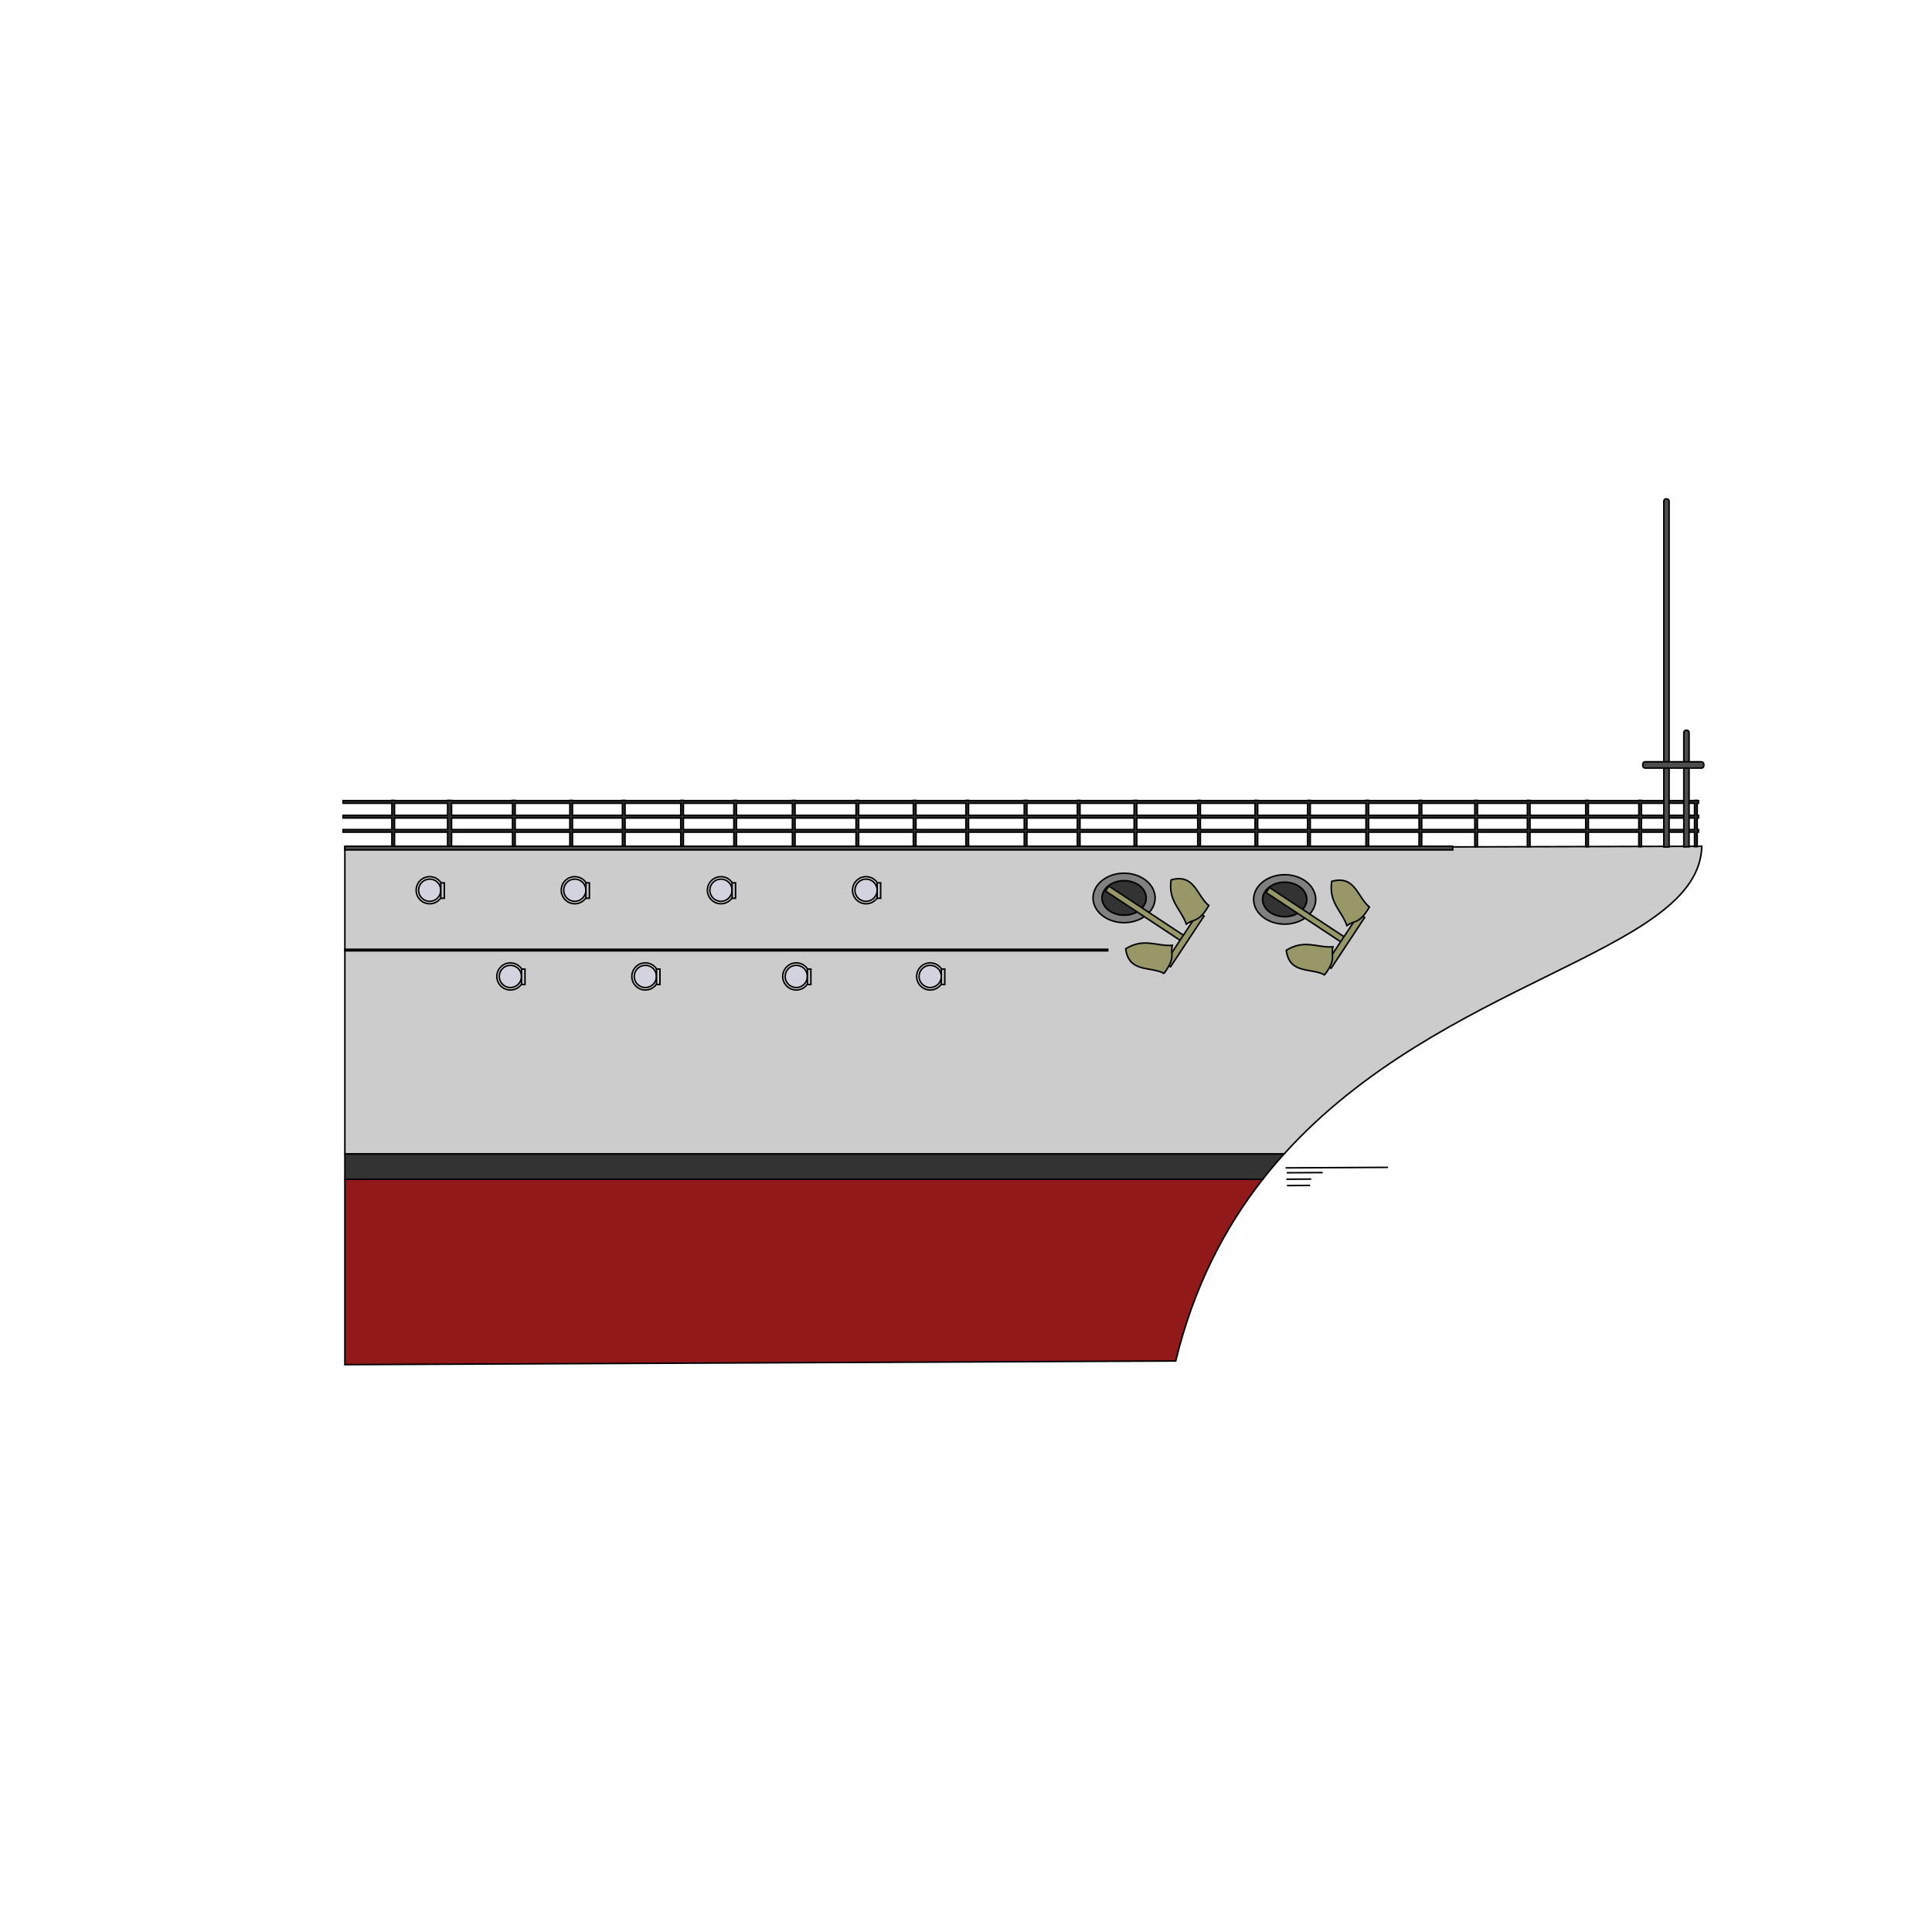 <svg xmlns="http://www.w3.org/2000/svg" width="1262.425" height="1262.425"><g style="display:inline"><path style="opacity:1;fill:#ccc;fill-opacity:1;stroke:#000;stroke-width:1;stroke-miterlimit:4;stroke-dasharray:none;stroke-dashoffset:0;stroke-opacity:1" d="m636.95 782.272-233.104.582-653.54-.242v200.729h613.68c102.9-114.005 266.983-131.02 272.808-198.374Z" transform="translate(475.047 -229.286)"/><path style="opacity:1;fill:#921919;fill-opacity:1;stroke:#000;stroke-width:1;stroke-miterlimit:4;stroke-dasharray:none;stroke-dashoffset:0;stroke-opacity:1" d="M-249.695 999.83v121.157l542.9-2.385c11.69-48.198 31.91-86.942 56.883-118.771z" transform="translate(475.047 -229.286)"/><path style="opacity:1;fill:#333;fill-opacity:1;stroke:#000;stroke-width:1;stroke-miterlimit:4;stroke-dasharray:none;stroke-dashoffset:0;stroke-opacity:1" d="M-249.695 983.34v16.49h599.783a312.621 312.621 0 0 1 13.899-16.49z" transform="translate(475.047 -229.286)"/><g transform="translate(2090.959 -174.874)"><circle r="8.839" cy="812.903" cx="-1757.455" style="opacity:1;fill:#e6e6e6;fill-opacity:1;stroke:#000;stroke-width:1;stroke-miterlimit:4;stroke-dasharray:none;stroke-dashoffset:0;stroke-opacity:1"/><circle style="opacity:1;fill:#d3d3df;fill-opacity:1;stroke:#000;stroke-width:1;stroke-miterlimit:4;stroke-dasharray:none;stroke-dashoffset:0;stroke-opacity:1" cx="-1757.455" cy="812.903" r="7.276"/><path style="opacity:1;fill:#ccc;fill-opacity:1;stroke:#000;stroke-width:1;stroke-miterlimit:4;stroke-dasharray:none;stroke-dashoffset:0;stroke-opacity:1" d="M-1750.174 808.097h2.257v10.069h-2.257z"/></g><g transform="translate(2179.153 -174.874)"><circle style="opacity:1;fill:#e6e6e6;fill-opacity:1;stroke:#000;stroke-width:1;stroke-miterlimit:4;stroke-dasharray:none;stroke-dashoffset:0;stroke-opacity:1" cx="-1757.455" cy="812.903" r="8.839"/><circle r="7.276" cy="812.903" cx="-1757.455" style="opacity:1;fill:#d3d3df;fill-opacity:1;stroke:#000;stroke-width:1;stroke-miterlimit:4;stroke-dasharray:none;stroke-dashoffset:0;stroke-opacity:1"/><path style="opacity:1;fill:#ccc;fill-opacity:1;stroke:#000;stroke-width:1;stroke-miterlimit:4;stroke-dasharray:none;stroke-dashoffset:0;stroke-opacity:1" d="M-1750.174 808.097h2.257v10.069h-2.257z"/></g><g transform="translate(2277.764 -174.874)"><circle r="8.839" cy="812.903" cx="-1757.455" style="opacity:1;fill:#e6e6e6;fill-opacity:1;stroke:#000;stroke-width:1;stroke-miterlimit:4;stroke-dasharray:none;stroke-dashoffset:0;stroke-opacity:1"/><circle style="opacity:1;fill:#d3d3df;fill-opacity:1;stroke:#000;stroke-width:1;stroke-miterlimit:4;stroke-dasharray:none;stroke-dashoffset:0;stroke-opacity:1" cx="-1757.455" cy="812.903" r="7.276"/><path style="opacity:1;fill:#ccc;fill-opacity:1;stroke:#000;stroke-width:1;stroke-miterlimit:4;stroke-dasharray:none;stroke-dashoffset:0;stroke-opacity:1" d="M-1750.174 808.097h2.257v10.069h-2.257z"/></g><g transform="translate(2365.264 -174.874)"><circle style="opacity:1;fill:#e6e6e6;fill-opacity:1;stroke:#000;stroke-width:1;stroke-miterlimit:4;stroke-dasharray:none;stroke-dashoffset:0;stroke-opacity:1" cx="-1757.455" cy="812.903" r="8.839"/><circle r="7.276" cy="812.903" cx="-1757.455" style="opacity:1;fill:#d3d3df;fill-opacity:1;stroke:#000;stroke-width:1;stroke-miterlimit:4;stroke-dasharray:none;stroke-dashoffset:0;stroke-opacity:1"/><path style="opacity:1;fill:#ccc;fill-opacity:1;stroke:#000;stroke-width:1;stroke-miterlimit:4;stroke-dasharray:none;stroke-dashoffset:0;stroke-opacity:1" d="M-1750.174 808.097h2.257v10.069h-2.257z"/></g><g transform="translate(2323.354 -231.212)"><circle r="8.839" cy="812.903" cx="-1757.455" style="opacity:1;fill:#e6e6e6;fill-opacity:1;stroke:#000;stroke-width:1;stroke-miterlimit:4;stroke-dasharray:none;stroke-dashoffset:0;stroke-opacity:1"/><circle style="opacity:1;fill:#d3d3df;fill-opacity:1;stroke:#000;stroke-width:1;stroke-miterlimit:4;stroke-dasharray:none;stroke-dashoffset:0;stroke-opacity:1" cx="-1757.455" cy="812.903" r="7.276"/><path style="opacity:1;fill:#ccc;fill-opacity:1;stroke:#000;stroke-width:1;stroke-miterlimit:4;stroke-dasharray:none;stroke-dashoffset:0;stroke-opacity:1" d="M-1750.174 808.097h2.257v10.069h-2.257z"/></g><g transform="translate(2228.541 -231.212)"><circle style="opacity:1;fill:#e6e6e6;fill-opacity:1;stroke:#000;stroke-width:1;stroke-miterlimit:4;stroke-dasharray:none;stroke-dashoffset:0;stroke-opacity:1" cx="-1757.455" cy="812.903" r="8.839"/><circle r="7.276" cy="812.903" cx="-1757.455" style="opacity:1;fill:#d3d3df;fill-opacity:1;stroke:#000;stroke-width:1;stroke-miterlimit:4;stroke-dasharray:none;stroke-dashoffset:0;stroke-opacity:1"/><path style="opacity:1;fill:#ccc;fill-opacity:1;stroke:#000;stroke-width:1;stroke-miterlimit:4;stroke-dasharray:none;stroke-dashoffset:0;stroke-opacity:1" d="M-1750.174 808.097h2.257v10.069h-2.257z"/></g><g transform="translate(2133.041 -231.212)"><circle r="8.839" cy="812.903" cx="-1757.455" style="opacity:1;fill:#e6e6e6;fill-opacity:1;stroke:#000;stroke-width:1;stroke-miterlimit:4;stroke-dasharray:none;stroke-dashoffset:0;stroke-opacity:1"/><circle style="opacity:1;fill:#d3d3df;fill-opacity:1;stroke:#000;stroke-width:1;stroke-miterlimit:4;stroke-dasharray:none;stroke-dashoffset:0;stroke-opacity:1" cx="-1757.455" cy="812.903" r="7.276"/><path style="opacity:1;fill:#ccc;fill-opacity:1;stroke:#000;stroke-width:1;stroke-miterlimit:4;stroke-dasharray:none;stroke-dashoffset:0;stroke-opacity:1" d="M-1750.174 808.097h2.257v10.069h-2.257z"/></g><g transform="translate(2038.228 -231.212)"><circle style="opacity:1;fill:#e6e6e6;fill-opacity:1;stroke:#000;stroke-width:1;stroke-miterlimit:4;stroke-dasharray:none;stroke-dashoffset:0;stroke-opacity:1" cx="-1757.455" cy="812.903" r="8.839"/><circle r="7.276" cy="812.903" cx="-1757.455" style="opacity:1;fill:#d3d3df;fill-opacity:1;stroke:#000;stroke-width:1;stroke-miterlimit:4;stroke-dasharray:none;stroke-dashoffset:0;stroke-opacity:1"/><path style="opacity:1;fill:#ccc;fill-opacity:1;stroke:#000;stroke-width:1;stroke-miterlimit:4;stroke-dasharray:none;stroke-dashoffset:0;stroke-opacity:1" d="M-1750.174 808.097h2.257v10.069h-2.257z"/></g><path d="M2224.336 750.326a14.447 11.288 0 0 0-1.021.027 14.447 11.288 0 0 0-1.434.137 14.447 11.288 0 0 0-1.41.246 14.447 11.288 0 0 0-1.37.358 14.447 11.288 0 0 0-1.318.46 14.447 11.288 0 0 0-1.254.561 14.447 11.288 0 0 0-1.173.656 14.447 11.288 0 0 0-1.087.745 14.447 11.288 0 0 0-.984.826 14.447 11.288 0 0 0-.873.898 14.447 11.288 0 0 0-.756.961 14.447 11.288 0 0 0-.627 1.018 14.447 11.288 0 0 0-.496 1.058 14.447 11.288 0 0 0-.357 1.094 14.447 11.288 0 0 0-.215 1.115 14.447 11.288 0 0 0-.072 1.127 14.447 11.288 0 0 0 .035.8 14.447 11.288 0 0 0 .174 1.118 14.447 11.288 0 0 0 .316 1.102 14.447 11.288 0 0 0 .457 1.07 14.447 11.288 0 0 0 .59 1.03 14.447 11.288 0 0 0 .717.98 14.447 11.288 0 0 0 .842.916 14.447 11.288 0 0 0 .953.848 14.447 11.288 0 0 0 1.056.769 14.447 11.288 0 0 0 1.149.684 14.447 11.288 0 0 0 1.232.59 14.447 11.288 0 0 0 1.3.49 14.447 11.288 0 0 0 1.357.386 14.447 11.288 0 0 0 1.398.28 14.447 11.288 0 0 0 1.428.168 14.447 11.288 0 0 0 1.443.056 14.447 11.288 0 0 0 1.022-.027 14.447 11.288 0 0 0 1.433-.137 14.447 11.288 0 0 0 1.41-.246 14.447 11.288 0 0 0 1.37-.355 14.447 11.288 0 0 0 1.318-.461 14.447 11.288 0 0 0 1.254-.563 14.447 11.288 0 0 0 1.173-.656 14.447 11.288 0 0 0 1.085-.744 14.447 11.288 0 0 0 .984-.826 14.447 11.288 0 0 0 .875-.899 14.447 11.288 0 0 0 .754-.96 14.447 11.288 0 0 0 .629-1.016 14.447 11.288 0 0 0 .496-1.06 14.447 11.288 0 0 0 .355-1.095 14.447 11.288 0 0 0 .217-1.115 14.447 11.288 0 0 0 .072-1.127 14.447 11.288 0 0 0-.037-.799 14.447 11.288 0 0 0-.174-1.119 14.447 11.288 0 0 0-.316-1.101 14.447 11.288 0 0 0-.455-1.07 14.447 11.288 0 0 0-.59-1.03 14.447 11.288 0 0 0-.719-.978 14.447 11.288 0 0 0-.84-.918 14.447 11.288 0 0 0-.953-.848 14.447 11.288 0 0 0-1.057-.77 14.447 11.288 0 0 0-1.148-.683 14.447 11.288 0 0 0-1.232-.59 14.447 11.288 0 0 0-1.301-.49 14.447 11.288 0 0 0-1.356-.387 14.447 11.288 0 0 0-1.4-.28 14.447 11.288 0 0 0-1.428-.167 14.447 11.288 0 0 0-1.441-.057z" style="opacity:1;fill:#333;fill-opacity:1;stroke:#000;stroke-width:1;stroke-miterlimit:4;stroke-dasharray:none;stroke-dashoffset:0;stroke-opacity:1" transform="translate(-1489.821 -174.874)"/><path d="M2224.326 745.469a20.268 16.146 0 0 0-20.267 16.144 20.268 16.146 0 0 0 20.267 16.147 20.268 16.146 0 0 0 20.268-16.147 20.268 16.146 0 0 0-20.268-16.144zm.01 4.857a14.447 11.288 0 0 1 1.442.057 14.447 11.288 0 0 1 1.427.168 14.447 11.288 0 0 1 1.4.279 14.447 11.288 0 0 1 1.356.387 14.447 11.288 0 0 1 1.301.49 14.447 11.288 0 0 1 1.232.59 14.447 11.288 0 0 1 1.149.683 14.447 11.288 0 0 1 1.056.77 14.447 11.288 0 0 1 .954.848 14.447 11.288 0 0 1 .84.918 14.447 11.288 0 0 1 .718.978 14.447 11.288 0 0 1 .59 1.03 14.447 11.288 0 0 1 .455 1.07 14.447 11.288 0 0 1 .317 1.101 14.447 11.288 0 0 1 .173 1.12 14.447 11.288 0 0 1 .037.798 14.447 11.288 0 0 1-.072 1.127 14.447 11.288 0 0 1-.216 1.115 14.447 11.288 0 0 1-.356 1.094 14.447 11.288 0 0 1-.496 1.06 14.447 11.288 0 0 1-.629 1.016 14.447 11.288 0 0 1-.754.961 14.447 11.288 0 0 1-.875.899 14.447 11.288 0 0 1-.984.826 14.447 11.288 0 0 1-1.084.744 14.447 11.288 0 0 1-1.174.656 14.447 11.288 0 0 1-1.254.563 14.447 11.288 0 0 1-1.318.46 14.447 11.288 0 0 1-1.37.356 14.447 11.288 0 0 1-1.41.246 14.447 11.288 0 0 1-1.433.137 14.447 11.288 0 0 1-1.022.027 14.447 11.288 0 0 1-1.443-.056 14.447 11.288 0 0 1-1.428-.168 14.447 11.288 0 0 1-1.398-.28 14.447 11.288 0 0 1-1.357-.386 14.447 11.288 0 0 1-1.3-.49 14.447 11.288 0 0 1-1.232-.59 14.447 11.288 0 0 1-1.148-.684 14.447 11.288 0 0 1-1.057-.77 14.447 11.288 0 0 1-.953-.847 14.447 11.288 0 0 1-.842-.916 14.447 11.288 0 0 1-.717-.98 14.447 11.288 0 0 1-.59-1.03 14.447 11.288 0 0 1-.456-1.07 14.447 11.288 0 0 1-.317-1.102 14.447 11.288 0 0 1-.174-1.119 14.447 11.288 0 0 1-.035-.799 14.447 11.288 0 0 1 .072-1.127 14.447 11.288 0 0 1 .215-1.115 14.447 11.288 0 0 1 .358-1.094 14.447 11.288 0 0 1 .496-1.058 14.447 11.288 0 0 1 .627-1.018 14.447 11.288 0 0 1 .756-.96 14.447 11.288 0 0 1 .873-.9 14.447 11.288 0 0 1 .984-.825 14.447 11.288 0 0 1 1.086-.745 14.447 11.288 0 0 1 1.174-.656 14.447 11.288 0 0 1 1.254-.56 14.447 11.288 0 0 1 1.318-.461 14.447 11.288 0 0 1 1.37-.358 14.447 11.288 0 0 1 1.41-.246 14.447 11.288 0 0 1 1.433-.137 14.447 11.288 0 0 1 1.021-.027z" style="opacity:1;fill:gray;fill-opacity:1;stroke:#000;stroke-width:1;stroke-miterlimit:4;stroke-dasharray:none;stroke-dashoffset:0;stroke-opacity:1" transform="translate(-1489.821 -174.874)"/><g style="stroke-width:1.224"><path style="opacity:1;fill:#979768;fill-opacity:1;stroke:#000;stroke-width:1.224;stroke-miterlimit:4;stroke-dasharray:none;stroke-dashoffset:0;stroke-opacity:1" d="M2221.161 572.455h4.858v75.788h-4.858z" transform="matrix(.45 -.682 .682 .45 -667.565 1839.486)"/><path style="opacity:1;fill:#979768;fill-opacity:1;stroke:#000;stroke-width:1.224;stroke-miterlimit:4;stroke-dasharray:none;stroke-dashoffset:0;stroke-opacity:1" d="M2199.299 643.871h48.582v5.344h-48.582z" transform="matrix(.45 -.682 .682 .45 -667.565 1839.486)"/><path style="fill:#979768;fill-opacity:1;stroke:#000;stroke-width:1.224px;stroke-linecap:butt;stroke-linejoin:miter;stroke-opacity:1" d="M2192.012 647.757c-1.25-12.46-15.251-23.675-.486-36.436 15.586 7.22 15.224 19.756 22.833 29.635-6.954 2.452-6.2 7.795-22.347 6.801zM2257.029 647.757c1.25-12.46 15.25-23.675.485-36.436-15.586 7.22-15.224 19.756-22.833 29.635 6.954 2.452 6.201 7.795 22.348 6.801z" transform="matrix(.45 -.682 .682 .45 -667.565 1839.486)"/></g><path style="opacity:1;fill:#333;fill-opacity:1;stroke:#000;stroke-width:1;stroke-miterlimit:4;stroke-dasharray:none;stroke-dashoffset:0;stroke-opacity:1" d="M2224.336 750.326a14.447 11.288 0 0 0-1.021.027 14.447 11.288 0 0 0-1.434.137 14.447 11.288 0 0 0-1.41.246 14.447 11.288 0 0 0-1.37.358 14.447 11.288 0 0 0-1.318.46 14.447 11.288 0 0 0-1.254.561 14.447 11.288 0 0 0-1.173.656 14.447 11.288 0 0 0-1.087.745 14.447 11.288 0 0 0-.984.826 14.447 11.288 0 0 0-.873.898 14.447 11.288 0 0 0-.756.961 14.447 11.288 0 0 0-.627 1.018 14.447 11.288 0 0 0-.496 1.058 14.447 11.288 0 0 0-.357 1.094 14.447 11.288 0 0 0-.215 1.115 14.447 11.288 0 0 0-.072 1.127 14.447 11.288 0 0 0 .035.8 14.447 11.288 0 0 0 .174 1.118 14.447 11.288 0 0 0 .316 1.102 14.447 11.288 0 0 0 .457 1.07 14.447 11.288 0 0 0 .59 1.03 14.447 11.288 0 0 0 .717.98 14.447 11.288 0 0 0 .842.916 14.447 11.288 0 0 0 .953.848 14.447 11.288 0 0 0 1.056.769 14.447 11.288 0 0 0 1.149.684 14.447 11.288 0 0 0 1.232.59 14.447 11.288 0 0 0 1.3.49 14.447 11.288 0 0 0 1.357.386 14.447 11.288 0 0 0 1.398.28 14.447 11.288 0 0 0 1.428.168 14.447 11.288 0 0 0 1.443.056 14.447 11.288 0 0 0 1.022-.027 14.447 11.288 0 0 0 1.433-.137 14.447 11.288 0 0 0 1.41-.246 14.447 11.288 0 0 0 1.37-.355 14.447 11.288 0 0 0 1.318-.461 14.447 11.288 0 0 0 1.254-.563 14.447 11.288 0 0 0 1.173-.656 14.447 11.288 0 0 0 1.085-.744 14.447 11.288 0 0 0 .984-.826 14.447 11.288 0 0 0 .875-.899 14.447 11.288 0 0 0 .754-.96 14.447 11.288 0 0 0 .629-1.016 14.447 11.288 0 0 0 .496-1.06 14.447 11.288 0 0 0 .355-1.095 14.447 11.288 0 0 0 .217-1.115 14.447 11.288 0 0 0 .072-1.127 14.447 11.288 0 0 0-.037-.799 14.447 11.288 0 0 0-.174-1.119 14.447 11.288 0 0 0-.316-1.101 14.447 11.288 0 0 0-.455-1.07 14.447 11.288 0 0 0-.59-1.03 14.447 11.288 0 0 0-.719-.978 14.447 11.288 0 0 0-.84-.918 14.447 11.288 0 0 0-.953-.848 14.447 11.288 0 0 0-1.057-.77 14.447 11.288 0 0 0-1.148-.683 14.447 11.288 0 0 0-1.232-.59 14.447 11.288 0 0 0-1.301-.49 14.447 11.288 0 0 0-1.356-.387 14.447 11.288 0 0 0-1.4-.28 14.447 11.288 0 0 0-1.428-.167 14.447 11.288 0 0 0-1.441-.057z" transform="translate(-1384.884 -173.903)"/><path style="opacity:1;fill:gray;fill-opacity:1;stroke:#000;stroke-width:1;stroke-miterlimit:4;stroke-dasharray:none;stroke-dashoffset:0;stroke-opacity:1" d="M2224.326 745.469a20.268 16.146 0 0 0-20.267 16.144 20.268 16.146 0 0 0 20.267 16.147 20.268 16.146 0 0 0 20.268-16.147 20.268 16.146 0 0 0-20.268-16.144zm.01 4.857a14.447 11.288 0 0 1 1.442.057 14.447 11.288 0 0 1 1.427.168 14.447 11.288 0 0 1 1.4.279 14.447 11.288 0 0 1 1.356.387 14.447 11.288 0 0 1 1.301.49 14.447 11.288 0 0 1 1.232.59 14.447 11.288 0 0 1 1.149.683 14.447 11.288 0 0 1 1.056.77 14.447 11.288 0 0 1 .954.848 14.447 11.288 0 0 1 .84.918 14.447 11.288 0 0 1 .718.978 14.447 11.288 0 0 1 .59 1.03 14.447 11.288 0 0 1 .455 1.07 14.447 11.288 0 0 1 .317 1.101 14.447 11.288 0 0 1 .173 1.12 14.447 11.288 0 0 1 .037.798 14.447 11.288 0 0 1-.072 1.127 14.447 11.288 0 0 1-.216 1.115 14.447 11.288 0 0 1-.356 1.094 14.447 11.288 0 0 1-.496 1.06 14.447 11.288 0 0 1-.629 1.016 14.447 11.288 0 0 1-.754.961 14.447 11.288 0 0 1-.875.899 14.447 11.288 0 0 1-.984.826 14.447 11.288 0 0 1-1.084.744 14.447 11.288 0 0 1-1.174.656 14.447 11.288 0 0 1-1.254.563 14.447 11.288 0 0 1-1.318.46 14.447 11.288 0 0 1-1.37.356 14.447 11.288 0 0 1-1.41.246 14.447 11.288 0 0 1-1.433.137 14.447 11.288 0 0 1-1.022.027 14.447 11.288 0 0 1-1.443-.056 14.447 11.288 0 0 1-1.428-.168 14.447 11.288 0 0 1-1.398-.28 14.447 11.288 0 0 1-1.357-.386 14.447 11.288 0 0 1-1.3-.49 14.447 11.288 0 0 1-1.232-.59 14.447 11.288 0 0 1-1.148-.684 14.447 11.288 0 0 1-1.057-.77 14.447 11.288 0 0 1-.953-.847 14.447 11.288 0 0 1-.842-.916 14.447 11.288 0 0 1-.717-.98 14.447 11.288 0 0 1-.59-1.03 14.447 11.288 0 0 1-.456-1.07 14.447 11.288 0 0 1-.317-1.102 14.447 11.288 0 0 1-.174-1.119 14.447 11.288 0 0 1-.035-.799 14.447 11.288 0 0 1 .072-1.127 14.447 11.288 0 0 1 .215-1.115 14.447 11.288 0 0 1 .358-1.094 14.447 11.288 0 0 1 .496-1.058 14.447 11.288 0 0 1 .627-1.018 14.447 11.288 0 0 1 .756-.96 14.447 11.288 0 0 1 .873-.9 14.447 11.288 0 0 1 .984-.825 14.447 11.288 0 0 1 1.086-.745 14.447 11.288 0 0 1 1.174-.656 14.447 11.288 0 0 1 1.254-.56 14.447 11.288 0 0 1 1.318-.461 14.447 11.288 0 0 1 1.37-.358 14.447 11.288 0 0 1 1.41-.246 14.447 11.288 0 0 1 1.433-.137 14.447 11.288 0 0 1 1.021-.027z" transform="translate(-1384.884 -173.903)"/><g style="stroke-width:1.224"><path style="opacity:1;fill:#979768;fill-opacity:1;stroke:#000;stroke-width:1.224;stroke-miterlimit:4;stroke-dasharray:none;stroke-dashoffset:0;stroke-opacity:1" d="M2221.161 572.455h4.858v75.788h-4.858z" transform="matrix(.45 -.682 .682 .45 -562.628 1840.458)"/><path style="opacity:1;fill:#979768;fill-opacity:1;stroke:#000;stroke-width:1.224;stroke-miterlimit:4;stroke-dasharray:none;stroke-dashoffset:0;stroke-opacity:1" d="M2199.299 643.871h48.582v5.344h-48.582z" transform="matrix(.45 -.682 .682 .45 -562.628 1840.458)"/><path d="M2192.012 647.757c-1.25-12.46-15.251-23.675-.486-36.436 15.586 7.22 15.224 19.756 22.833 29.635-6.954 2.452-6.2 7.795-22.347 6.801zM2257.029 647.757c1.25-12.46 15.25-23.675.485-36.436-15.586 7.22-15.224 19.756-22.833 29.635 6.954 2.452 6.201 7.795 22.348 6.801z" style="fill:#979768;fill-opacity:1;stroke:#000;stroke-width:1.224px;stroke-linecap:butt;stroke-linejoin:miter;stroke-opacity:1" transform="matrix(.45 -.682 .682 .45 -562.628 1840.458)"/></g><path style="opacity:1;fill:#333;fill-opacity:1;stroke:#000;stroke-width:1;stroke-miterlimit:4;stroke-dasharray:none;stroke-dashoffset:0;stroke-opacity:1" d="M-218.979 752.265v.172H-250.9v1.719h31.922v7.9H-250.9v1.719h31.922v7.556H-250.9v1.717h31.922v9.447h1.717v-9.447h34.698v9.447h2.576v-9.447h39.849v9.447h1.717v-9.447h35.726v9.447h1.72v-9.447h32.634v9.447h1.717v-9.447h36.414v9.447h1.717v-9.447H4.484v9.447h1.719v-9.447h36.539v9.447h1.717v-9.447h39.85v9.447h1.716v-9.447h35.727v9.447h1.718v-9.447h32.635v9.447h1.717v-9.447h36.414v9.447h1.719v-9.447h32.978v9.447h1.717v-9.447h35.383v9.447h1.719v-9.447h39.847v9.447h1.72v-9.447h35.726v9.447h1.716v-9.447h32.635v9.447h1.719v-9.447h36.414v9.447h1.717v-9.447h32.978v9.447h1.717v-9.447h34.697v9.447h1.717v-9.447h32.635v9.447h1.719v-9.447h36.412v9.447h1.718v-9.447h32.98v9.447h1.716v-9.447h34.697v9.447h1.717v-9.447h.86v-1.717h-.86v-7.556h.86v-1.719h-.86v-7.9h.86v-1.72h-.86v-.171h-1.717v.172h-34.697v-.172h-1.717v.172H562.84v-.172h-1.718v.172h-36.412v-.172h-1.72v.172h-32.634v-.172h-1.717v.172h-34.697v-.172h-1.717v.172h-32.978v-.172h-1.717v.172h-36.414v-.172h-1.719v.172h-32.635v-.172h-1.716v.172h-35.727v-.172H307.6v.172h-39.847v-.172h-1.72v.172H230.65v-.172h-1.717v.172h-32.978v-.172h-1.719v.172h-36.414v-.172h-1.717v.172H123.47v-.172h-1.718v.172H86.025v-.172h-1.717v.172h-39.85v-.172h-1.716v.172H6.202v-.172H4.485v.172h-32.978v-.172h-1.717v.172h-36.414v-.172h-1.717v.172h-32.635v-.172h-1.719v.172h-35.726v-.172h-1.717v.172h-39.85v-.172h-2.576v.172h-34.697v-.172zm1.717 1.89h34.698v7.901h-34.698zm37.273 0h39.85v7.901h-39.85zm41.567 0h35.726v7.901h-35.726zm37.445 0h32.635v7.901h-32.635Zm34.352 0h36.414v7.901h-36.414zm38.13 0h32.98v7.901h-32.98Zm34.698 0h36.539v7.901H6.202Zm38.256 0h39.85v7.901h-39.85zm41.566 0h35.727v7.901H86.025Zm37.445 0h32.635v7.901H123.47zm34.352 0h36.414v7.901h-36.414zm38.133 0h32.978v7.901h-32.978zm34.695 0h35.383v7.901H230.65zm37.102 0h39.847v7.901h-39.847zm41.566 0h35.727v7.901h-35.727zm37.443 0h32.635v7.901h-32.635zm34.354 0h36.414v7.901h-36.414zm38.13 0h32.98v7.901h-32.98zm34.696 0h34.697v7.901h-34.697zm36.414 0h32.635v7.901h-32.635zm34.354 0h36.412v7.901h-36.412zm38.13 0h32.98v7.901h-32.98zm34.696 0h34.697v7.901h-34.697zm-814.797 9.62h34.698v7.556h-34.698zm37.273 0h39.85v7.556h-39.85zm41.567 0h35.726v7.556h-35.726zm37.445 0h32.635v7.556h-32.635Zm34.352 0h36.414v7.556h-36.414zm38.13 0h32.98v7.556h-32.98Zm34.698 0h36.539v7.556H6.202Zm38.256 0h39.85v7.556h-39.85zm41.566 0h35.727v7.556H86.025Zm37.445 0h32.635v7.556H123.47zm34.352 0h36.414v7.556h-36.414zm38.133 0h32.978v7.556h-32.978zm34.695 0h35.383v7.556H230.65zm37.102 0h39.847v7.556h-39.847zm41.566 0h35.727v7.556h-35.727zm37.443 0h32.635v7.556h-32.635zm34.354 0h36.414v7.556h-36.414zm38.13 0h32.98v7.556h-32.98zm34.696 0h34.697v7.556h-34.697zm36.414 0h32.635v7.556h-32.635zm34.354 0h36.412v7.556h-36.412zm38.13 0h32.98v7.556h-32.98zm34.696 0h34.697v7.556h-34.697z" transform="translate(475.047 -229.286)"/><path style="opacity:1;fill:#4d4d4d;fill-opacity:1;stroke:#000;stroke-width:1;stroke-miterlimit:4;stroke-dasharray:none;stroke-dashoffset:0;stroke-opacity:1" d="M-249.695 849.594v1h498.47v-1z" transform="translate(475.047 -229.286)"/><path style="opacity:1;fill:#4d4d4d;fill-opacity:1;stroke:#000;stroke-width:1;stroke-miterlimit:4;stroke-dasharray:none;stroke-dashoffset:0;stroke-opacity:1" d="M-249.695 782.264v2.373h723.89v-2.373z" transform="translate(475.047 -229.286)"/><g transform="translate(531.183 -229.286)"><path transform="translate(-475.047 229.286)" d="M1045.596 477.154c-.82 0-1.48.661-1.48 1.48v74.716l3.435-.03v-74.685c0-.82-.66-1.48-1.479-1.48zM1032.541 326.004c-.82 0-1.478.659-1.478 1.478v225.973l3.435-.027V327.482c0-.82-.66-1.478-1.48-1.478z" style="opacity:1;fill:#4d4d4d;fill-opacity:1;stroke:#000;stroke-width:1;stroke-miterlimit:4;stroke-dasharray:none;stroke-dashoffset:0;stroke-opacity:1"/><rect ry="1.48" y="727.052" x="542.274" height="4.122" width="39.849" style="opacity:1;fill:#4d4d4d;fill-opacity:1;stroke:#000;stroke-width:1;stroke-miterlimit:4;stroke-dasharray:none;stroke-dashoffset:0;stroke-opacity:1"/></g><path d="m604.466 992.412 66.988-.343M605.208 995.603l23.562-.121M604.986 999.831l16.254-.099M605.33 1003.984l15.181-.122" style="fill:none;stroke:#000;stroke-width:1px;stroke-linecap:butt;stroke-linejoin:miter;stroke-opacity:1" transform="translate(235.559 -229.286)"/></g></svg>